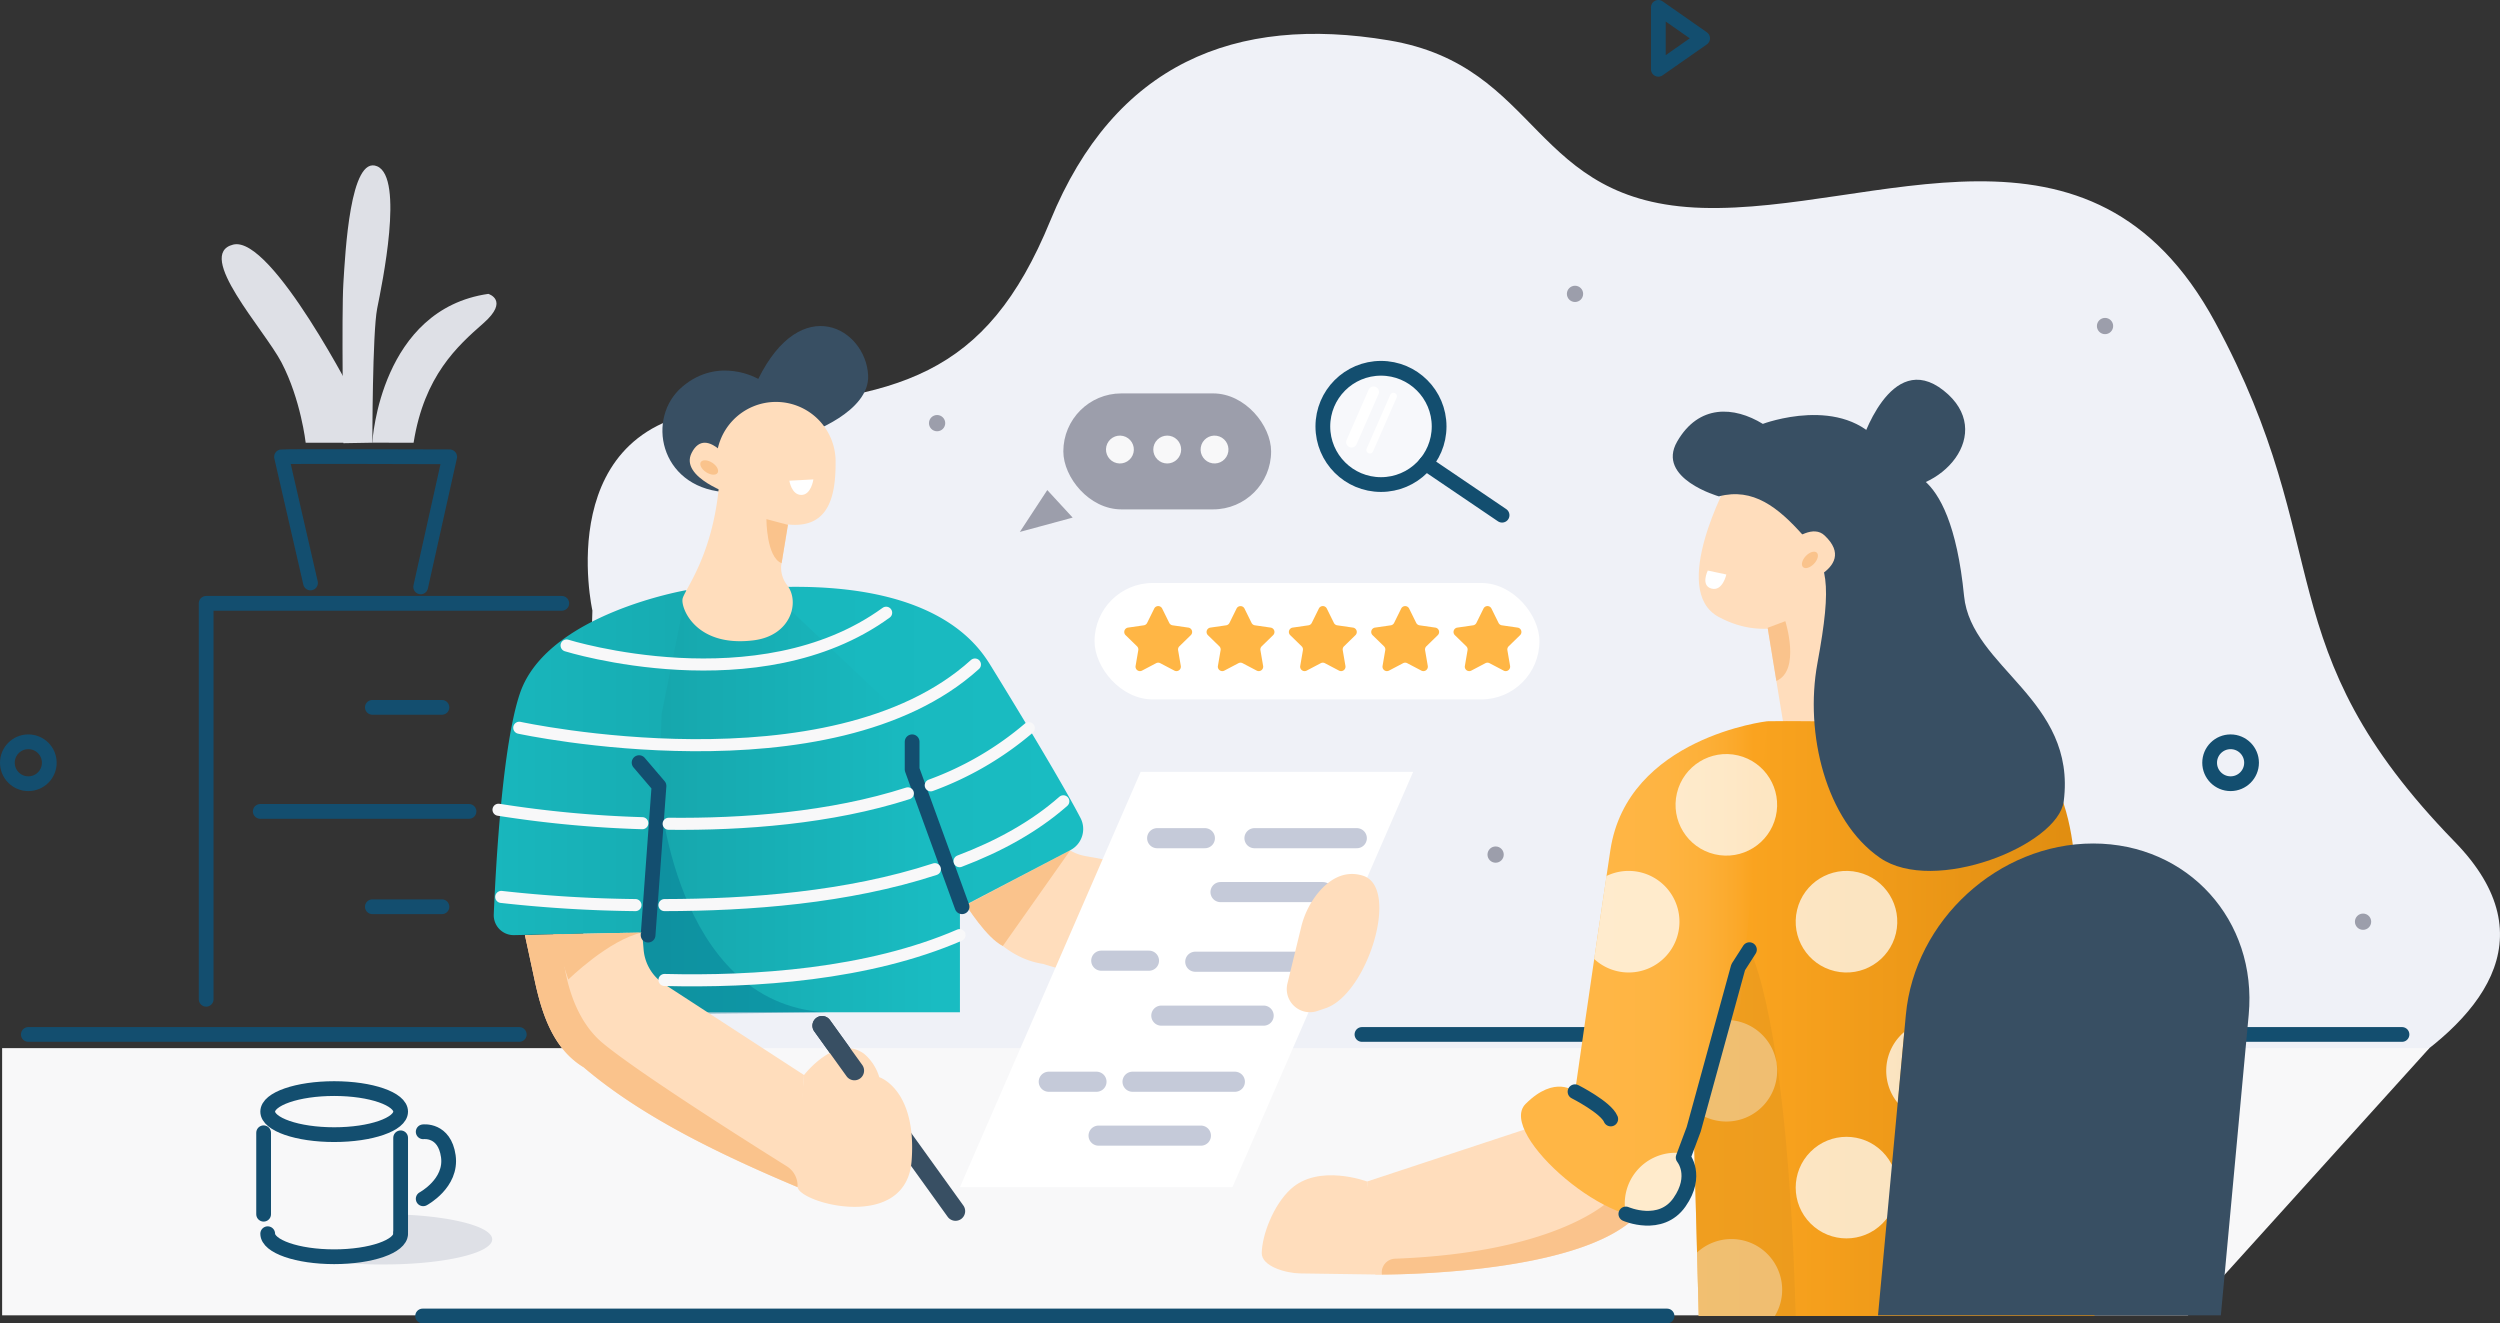 <svg xmlns="http://www.w3.org/2000/svg" xmlns:xlink="http://www.w3.org/1999/xlink" width="717.406" height="379.757" viewBox="0 0 717.406 379.757"><rect x="0" y="0" width="717.406" height="379.757" fill="#333333" stroke="none"/><defs><style>.a{fill:#eff1f7;}.b,.i,.t{fill:#fff;}.b{opacity:0.53;}.c{fill:#ffddbc;}.d{fill:#fac38c;}.e{fill:url(#a);}.f{fill:#00708c;opacity:0.38;}.f,.u{mix-blend-mode:multiply;isolation:isolate;}.g{fill:#f8f8f9;}.h{fill:#dee0e6;}.j{fill:#9c9eab;}.k,.q,.r{fill:none;stroke-linecap:round;stroke-linejoin:round;}.k{stroke:#134e6f;stroke-width:4.232px;}.l{fill:url(#b);}.m{fill:#384f63;}.n{fill:url(#c);}.o{fill:url(#d);}.p{fill:#ffb645;}.q{stroke:#f8f8f9;stroke-width:3.463px;}.r{stroke:#c5cad9;stroke-width:5.772px;}.s{fill:url(#e);}.t{opacity:0.73;}.u{fill:#e3961e;opacity:0.49;}</style><linearGradient id="a" y1="0.5" x2="1" y2="0.5" gradientUnits="objectBoundingBox"><stop offset="0" stop-color="#16a5ab"/><stop offset="0.93" stop-color="#19bcc2"/></linearGradient><linearGradient id="b" y1="0.5" x2="1" y2="0.5" gradientUnits="objectBoundingBox"><stop offset="0" stop-color="#ffa822"/><stop offset="0.958" stop-color="#e08d10"/></linearGradient><linearGradient id="c" y1="0.5" x2="1" y2="0.5" gradientUnits="objectBoundingBox"><stop offset="0" stop-color="#18b7bd"/><stop offset="0.93" stop-color="#19bcc2"/></linearGradient><linearGradient id="d" y1="0.5" x2="1" y2="0.5" gradientUnits="objectBoundingBox"><stop offset="0" stop-color="#18b7bd"/><stop offset="0.93" stop-color="#17acb2"/></linearGradient><linearGradient id="e" y1="0.5" x2="1" y2="0.5" gradientUnits="objectBoundingBox"><stop offset="0.326" stop-color="#ffb645"/><stop offset="0.576" stop-color="#feb442"/><stop offset="0.734" stop-color="#fdb039"/><stop offset="0.867" stop-color="#fba92b"/><stop offset="0.942" stop-color="#faa31f"/></linearGradient></defs><g transform="translate(-360.653 -413.678)"><path class="a" d="M588.005,591.519s-12.318-54.735,37.724-57.785,75.185-8.966,93.673-54.076,53.06-59.161,97.154-51.766,40.4,46.59,89.944,48.068,111.667-32.731,147.163,32.812,14.051,92.906,68.775,149.109-81.347,93.918-81.347,93.918L584.131,727.08Z" transform="translate(-57.356 -2.633)"/><circle class="b" cx="15.809" cy="15.809" r="15.809" transform="translate(741.134 520.235)"/><path class="c" d="M1048.079,679.659l-4.6-28.092,16.47-11.42,18.049,1.8,3.847,35.287S1057.782,689.341,1048.079,679.659Z" transform="translate(-175.574 -57.739)"/><path class="c" d="M722.907,731.388l7.515,17.32c5.815,8.331,12.6,16.091,22.645,17.6,20.266,6.464,44.506,7.941,69.9,7.966l-10.739-30.38-47.085-8.541a13.108,13.108,0,0,1-9.269-6.812L746.79,711.2Z" transform="translate(-93.071 -76.024)"/><path class="d" d="M733.714,757.218s5.94,9.515,10.568,11.734l19.381-27.5Z" transform="translate(-95.853 -83.81)"/><path class="e" d="M699.46,762.966H607.39V647.7l12.479-3.383,27.436,3.383a52.154,52.154,0,0,1,52.154,52.155Z" transform="translate(-63.342 -58.811)"/><path class="f" d="M611.952,716.638s3.98,62.294,47.7,64.941l-42.814.528L602.921,758.7Z" transform="translate(-62.192 -77.424)"/><path class="g" d="M988.5,894.634H361.264V817.959h696.521Z" transform="translate(0 -103.5)"/><path class="h" d="M531.613,889.364c0,3.981-13.905,7.208-31.06,7.208a100.559,100.559,0,0,1-22.394-2.213c-5.366-1.3,5.132,1,19.863-1.41,9.23-1.507,6.488-10.738,7.315-10.708C520.219,882.775,531.613,885.76,531.613,889.364Z" transform="translate(-29.717 -120.043)"/><rect class="i" width="127.67" height="33.416" rx="16.708" transform="translate(674.747 580.971)"/><path class="j" d="M762.391,602.308l-7.873,12.013,15.156-4.111Z" transform="translate(-101.207 -48.001)"/><rect class="j" width="59.624" height="33.278" rx="16.639" transform="translate(665.791 526.572)"/><line class="k" x2="87.551" transform="translate(751.482 710.527)"/><line class="k" x2="87.551" transform="translate(962.386 710.527)"/><line class="k" x2="357.105" transform="translate(481.929 791.319)"/><path class="c" d="M938.565,847.314l-49.87,16.462,2.36,26.7s68.536.862,78.572-21.922S938.565,847.314,938.565,847.314Z" transform="translate(-135.738 -111.049)"/><path class="l" d="M1012.926,751.949c0,2.3,2.915,110.346,2.915,110.346H1129.4l-5.546-119.2s3.328-45.739-26.068-48.87-62.258-2.61-62.258-2.61Z" transform="translate(-167.71 -70.976)"/><path class="m" d="M717.047,863.789h0a2.782,2.782,0,0,1-3.871-.632l-38.29-53.228a2.781,2.781,0,0,1,.632-3.871h0a2.782,2.782,0,0,1,3.871.632l38.29,53.228A2.782,2.782,0,0,1,717.047,863.789Z" transform="translate(-80.579 -100.304)"/><path class="m" d="M643.912,554.1s-11.278-6.656-21.77,2.218-6.609,28.564,11.694,30.228,24.312-16.824,24.312-16.824,17.884-6.1,17.286-16.732C674.682,539.618,656.3,529.049,643.912,554.1Z" transform="translate(-65.661 -31.689)"/><path class="n" d="M659.635,639.788l-3.046.1,35.118,33.16L712.731,731.5l31.083-16.238a6.85,6.85,0,0,0,2.9-9.244c-6.843-13.1-25.187-42.785-26.05-44.169C716.581,655.3,703.953,638.331,659.635,639.788Z" transform="translate(-76.004 -57.624)"/><path class="c" d="M563.276,774.026l2.788,12.943c2.139,9.932,5.392,19.711,14.074,24.987,16.187,13.8,37.968,24.541,61.38,34.388l1.848-32.169-40.115-26.091a13.1,13.1,0,0,1-5.912-9.867l-.424-4.942Z" transform="translate(-51.989 -92)"/><path class="o" d="M606.567,640.967s-39.977,6.783-47.788,29.524c-5.053,14.711-6.964,49.47-7.547,63.538a5.712,5.712,0,0,0,5.829,5.945l40.044-.817,2.3-62.656Z" transform="translate(-48.888 -57.95)"/><path class="c" d="M671.466,585.932c0,9.726-2.2,17.61-11.647,17.61s-22.556-7.884-22.556-17.61a17.109,17.109,0,1,1,34.2,0Z" transform="translate(-71.03 -39.254)"/><path class="c" d="M654.822,606.486l-2.357,14.282a8.182,8.182,0,0,0,1.761,5.578c3.655,4.752,1.115,14.428-9.664,15.775-16.639,2.08-20.937-9.29-20.383-11.925s8.857-12.484,10.529-33.419S654.822,606.486,654.822,606.486Z" transform="translate(-67.651 -44.694)"/><path class="c" d="M670.439,825.674s9.244-12.017,17.287-6.055a13.952,13.952,0,0,1,4.3,6.656s10.815,3.467,9.29,23.988-32.03,12.248-32.723,7.58S670.439,825.674,670.439,825.674Z" transform="translate(-79.062 -103.5)"/><path class="i" d="M809.57,830.367h-78.2L783.225,711.2h78.2Z" transform="translate(-95.248 -76.024)"/><path class="c" d="M640.22,591.462s-8.382-13.133-12.719-4.509C623.929,594.056,639.23,599,639.23,599Z" transform="translate(-68.379 -43.294)"/><path class="m" d="M688.041,823.468h0a2.782,2.782,0,0,1-3.871-.632l-9.284-12.907a2.781,2.781,0,0,1,.632-3.871h0a2.782,2.782,0,0,1,3.871.632l9.284,12.907A2.782,2.782,0,0,1,688.041,823.468Z" transform="translate(-80.579 -100.304)"/><path class="c" d="M1025.306,598.608s-17.013,31.109-2.773,38.825,25.514,0,25.514,0l7.765-2.5-5.454-18.211C1047.985,600.837,1039.776,594.565,1025.306,598.608Z" transform="translate(-168.72 -46.741)"/><path class="m" d="M1020.042,596.32s-18.083-5.126-11.968-15.732c6.193-10.741,16.3-10.139,24.584-5.068,0,0,23.083-8.722,34.19,6.153,3.555,4.761,3.707,7.672,3.707,7.672s15.8-5.366,19.849,35.567c2.039,20.609,32.344,29.677,28.6,58.914-1.614,12.6-37.211,26.936-52.74,16.213s-21.643-35.683-17.946-55.8c4.308-23.434,3.031-28.722-4.117-36.75S1029.84,593.732,1020.042,596.32Z" transform="translate(-166.136 -40.202)"/><path class="c" d="M1048.5,634.628s20.778-5.255,10.168-15.2c-6.051-5.673-19.557,11.5-19.557,11.5Z" transform="translate(-174.45 -52.11)"/><path class="c" d="M878.218,868.869s-13.923-5.242-21.964,2.219c-5.016,4.653-8.161,13.2-8.269,18.268-.082,3.912,7.091,5.831,11,5.887l23.491.335Z" transform="translate(-125.261 -116.142)"/><path class="m" d="M1078.487,578.138s8.367-27.483,23.705-15.385-.543,30.246-17.1,28.22S1078.487,578.138,1078.487,578.138Z" transform="translate(-183.82 -37.029)"/><line class="k" x2="140.878" transform="translate(368.783 710.527)"/><path class="p" d="M805.745,647.86l2.025,4.1a1.273,1.273,0,0,0,.958.7l4.528.657a1.272,1.272,0,0,1,.7,2.17l-3.276,3.194a1.272,1.272,0,0,0-.365,1.126l.773,4.51a1.272,1.272,0,0,1-1.845,1.341l-4.05-2.129a1.269,1.269,0,0,0-1.184,0l-4.05,2.129a1.272,1.272,0,0,1-1.845-1.341l.773-4.51a1.272,1.272,0,0,0-.365-1.126l-3.277-3.194a1.272,1.272,0,0,1,.7-2.17l4.528-.657a1.273,1.273,0,0,0,.958-.7l2.025-4.1A1.272,1.272,0,0,1,805.745,647.86Z" transform="translate(-111.589 -59.541)"/><path class="p" d="M837.554,647.86l2.024,4.1a1.274,1.274,0,0,0,.958.7l4.528.657a1.273,1.273,0,0,1,.705,2.17l-3.277,3.194a1.273,1.273,0,0,0-.366,1.126l.774,4.51a1.273,1.273,0,0,1-1.846,1.341l-4.05-2.129a1.271,1.271,0,0,0-1.185,0l-4.05,2.129a1.273,1.273,0,0,1-1.846-1.341l.774-4.51a1.273,1.273,0,0,0-.366-1.126l-3.276-3.194a1.272,1.272,0,0,1,.706-2.17l4.528-.657a1.274,1.274,0,0,0,.958-.7l2.024-4.1A1.273,1.273,0,0,1,837.554,647.86Z" transform="translate(-119.776 -59.541)"/><path class="p" d="M869.364,647.86l2.025,4.1a1.273,1.273,0,0,0,.958.7l4.528.657a1.272,1.272,0,0,1,.7,2.17l-3.277,3.194a1.273,1.273,0,0,0-.366,1.126l.774,4.51a1.273,1.273,0,0,1-1.846,1.341l-4.05-2.129a1.269,1.269,0,0,0-1.184,0l-4.05,2.129a1.272,1.272,0,0,1-1.846-1.341l.773-4.51a1.272,1.272,0,0,0-.365-1.126l-3.277-3.194a1.272,1.272,0,0,1,.7-2.17l4.528-.657a1.274,1.274,0,0,0,.958-.7l2.025-4.1A1.272,1.272,0,0,1,869.364,647.86Z" transform="translate(-127.962 -59.541)"/><path class="p" d="M901.173,647.86l2.025,4.1a1.274,1.274,0,0,0,.958.7l4.528.657a1.273,1.273,0,0,1,.706,2.17l-3.277,3.194a1.273,1.273,0,0,0-.366,1.126l.773,4.51a1.272,1.272,0,0,1-1.845,1.341l-4.05-2.129a1.269,1.269,0,0,0-1.184,0l-4.05,2.129a1.273,1.273,0,0,1-1.846-1.341l.774-4.51a1.273,1.273,0,0,0-.366-1.126l-3.277-3.194a1.272,1.272,0,0,1,.7-2.17l4.529-.657a1.272,1.272,0,0,0,.957-.7l2.025-4.1A1.272,1.272,0,0,1,901.173,647.86Z" transform="translate(-136.148 -59.541)"/><path class="p" d="M932.983,647.86l2.025,4.1a1.272,1.272,0,0,0,.957.7l4.529.657a1.272,1.272,0,0,1,.7,2.17l-3.277,3.194a1.273,1.273,0,0,0-.366,1.126l.774,4.51a1.273,1.273,0,0,1-1.846,1.341l-4.05-2.129a1.269,1.269,0,0,0-1.184,0l-4.05,2.129a1.272,1.272,0,0,1-1.845-1.341l.773-4.51a1.273,1.273,0,0,0-.366-1.126l-3.276-3.194a1.272,1.272,0,0,1,.7-2.17l4.528-.657a1.274,1.274,0,0,0,.958-.7l2.025-4.1A1.272,1.272,0,0,1,932.983,647.86Z" transform="translate(-144.335 -59.541)"/><circle class="k" cx="16.683" cy="16.683" r="16.683" transform="translate(740.261 519.362)"/><line class="k" x1="21.896" y1="14.845" transform="translate(769.798 546.677)"/><circle class="g" cx="3.998" cy="3.998" r="3.998" transform="translate(677.217 545.652) rotate(-76.717)"/><circle class="g" cx="3.998" cy="3.998" r="3.998" transform="translate(689.949 542.679) rotate(-45)"/><circle class="g" cx="3.998" cy="3.998" r="3.998" transform="translate(704.592 545.985) rotate(-80.783)"/><path class="k" d="M542.151,646.08H440.1V759.7" transform="translate(-20.288 -59.266)"/><line class="k" x2="59.901" transform="translate(435.339 646.52)"/><line class="k" x2="19.967" transform="translate(467.508 616.662)"/><line class="k" x2="19.967" transform="translate(467.508 673.879)"/><path class="k" d="M509.158,626.764l8.32-37.33s-47.421-.169-48.253,0l8.319,36.205" transform="translate(-27.784 -44.668)"/><path class="h" d="M504.326,569.206c0-.971,2.5-38.271,33.279-42.707,0,0,6.1,1.819-1.387,8.4s-17.009,15.082-20.06,34.31Z" transform="translate(-36.818 -28.491)"/><path class="h" d="M501.358,556.426s0-31.615,1.387-38.548,7.765-37.438,0-40.766-9.152,24.682-9.706,33.556,0,45.9,0,45.9Z" transform="translate(-33.85 -15.71)"/><path class="h" d="M484.907,552.617s-24.4-47.976-35.5-45.2,8.95,24.409,13.867,33.833c5.546,10.63,6.933,23.017,6.933,23.017h14.7Z" transform="translate(-21.836 -23.549)"/><ellipse class="k" cx="19.074" cy="6.609" rx="19.074" ry="6.609" transform="translate(437.474 726.061)"/><path class="k" d="M502.032,889.657c0,3.65-8.54,6.61-19.074,6.61s-19.074-2.959-19.074-6.61" transform="translate(-26.41 -121.952)"/><line class="k" y2="23.368" transform="translate(436.304 738.744)"/><line class="k" y2="27.066" transform="translate(475.622 740.187)"/><path class="k" d="M523.965,850.269s6.1-.812,7.21,6.989-7.21,12.239-7.21,12.239" transform="translate(-41.872 -111.809)"/><path class="i" d="M665.457,598.565l6.887-.369s-.6,4.451-3.444,4.451S665.457,598.565,665.457,598.565Z" transform="translate(-78.286 -46.942)"/><path class="i" d="M1020.1,633.408l5.323,1.133s-1.052,4.9-4.258,4.041S1020.1,633.408,1020.1,633.408Z" transform="translate(-169.376 -56.005)"/><path class="d" d="M662.763,615.179l-6.174-1.637s-.018,10.948,4.359,12.636Z" transform="translate(-76.004 -50.892)"/><path class="k" d="M609.971,757.131l3.131-42.812-5.712-6.692" transform="translate(-63.342 -75.105)"/><path class="k" d="M727.222,746.913,712.894,707.52v-7.943" transform="translate(-90.494 -73.034)"/><path class="q" d="M579.375,659.107s55.078,17.181,91.7-9.4" transform="translate(-56.132 -60.199)"/><path class="q" d="M561.086,687.865s89.313,19.383,130.765-18.146" transform="translate(-51.426 -65.349)"/><path class="q" d="M720.092,710.72a91.828,91.828,0,0,0,28.133-16.4" transform="translate(-92.347 -71.682)"/><path class="q" d="M618.812,728.232c21.3.227,46.432-1.589,68.648-8.729" transform="translate(-66.282 -78.162)"/><path class="q" d="M553.076,725.84a325.806,325.806,0,0,0,41.253,3.857" transform="translate(-49.364 -79.793)"/><path class="q" d="M617.194,787.155c25.838.643,58.447-1.514,84.677-12.869" transform="translate(-65.865 -92.261)"/><path class="q" d="M731.216,739.758c11.232-4.252,21.456-9.851,29.784-17.182" transform="translate(-95.21 -78.953)"/><path class="q" d="M617.194,759.108c24.1-.043,52.411-2.084,77.6-10.31" transform="translate(-65.865 -85.701)"/><path class="q" d="M554.14,759.519a383.552,383.552,0,0,0,38.5,2.348" transform="translate(-49.638 -88.46)"/><path class="d" d="M585.607,805.184c-12.254-10.212-11.755-30.977-11.755-30.977l-.284-.231-10.292.23,2.788,12.943c2.139,9.932,5.392,19.711,14.074,24.987,16.187,13.8,37.968,24.541,61.38,34.388h0a6.6,6.6,0,0,0-3.089-5.982C627.981,834,595.817,813.692,585.607,805.184Z" transform="translate(-51.989 -92.181)"/><path class="d" d="M578.545,786.758s11.605-11.4,21.173-13.484l-25.55.521Z" transform="translate(-54.793 -92)"/><line class="r" x2="13.693" transform="translate(692.714 654.206)"/><line class="r" x2="29.364" transform="translate(720.639 654.206)"/><line class="r" x2="29.364" transform="translate(710.896 669.674)"/><line class="r" x2="29.364" transform="translate(703.651 689.657)"/><line class="r" x2="29.364" transform="translate(693.908 705.125)"/><line class="r" x2="29.364" transform="translate(685.648 724.095)"/><line class="r" x2="29.364" transform="translate(675.905 739.562)"/><line class="r" x2="13.693" transform="translate(676.674 689.357)"/><line class="r" x2="13.693" transform="translate(661.609 724.095)"/><path class="c" d="M861.763,766.013a24.713,24.713,0,0,1,4.595-9.587c2.875-3.607,7.316-7.077,13.11-5.294,10.816,3.328,1.387,33.833-10.538,37.993q-1.38.482-2.581.872a6.641,6.641,0,0,1-8.505-7.894Z" transform="translate(-127.747 -86.177)"/><path class="d" d="M1043.482,654.867l5.064-1.9s4.493,14.1-2.567,17.153Z" transform="translate(-175.574 -61.039)"/><path class="d" d="M636,594.426c-.486.749-1.956.659-3.284-.2s-2.01-2.166-1.525-2.916,1.955-.659,3.283.2S636.486,593.677,636,594.426Z" transform="translate(-69.428 -45.039)"/><path class="d" d="M1060.986,626.394c.647.615.287,2.044-.8,3.19s-2.5,1.577-3.147.961-.287-2.044.8-3.19S1060.339,625.778,1060.986,626.394Z" transform="translate(-178.979 -54.127)"/><path class="i" d="M881.54,579.678h0a1.555,1.555,0,0,1-.8-2.042l6.319-14.409a1.555,1.555,0,0,1,2.042-.8h0a1.555,1.555,0,0,1,.8,2.043l-6.318,14.41A1.556,1.556,0,0,1,881.54,579.678Z" transform="translate(-133.658 -37.704)"/><path class="i" d="M889.019,582.057h0a1,1,0,0,1-.513-1.315l6.763-15.422a1,1,0,0,1,1.315-.513h0a1,1,0,0,1,.513,1.315l-6.763,15.421A1,1,0,0,1,889.019,582.057Z" transform="translate(-135.668 -38.328)"/><path class="d" d="M969.124,879.319l-9.051-2.946s-14.433,15.266-61.895,17.035a3.947,3.947,0,0,0-3.764,4.559h0C904.9,897.907,955.834,896.715,969.124,879.319Z" transform="translate(-137.197 -118.533)"/><path class="s" d="M1018.858,691.63s-40.165,4.627-45.051,37c-4.878,32.323-10.144,69.318-10.144,69.318s-5.677-5-14.181,3.5,26.1,38.216,38.669,31.56,6.546-16.176,6.546-16.176l16.435-44.036Z" transform="translate(-151.04 -70.988)"/><path class="t" d="M1000.917,764.048a14.574,14.574,0,0,1-24.466,10.7l3.523-23.815a14.581,14.581,0,0,1,20.943,13.112Z" transform="translate(-158.323 -85.875)"/><circle class="t" cx="14.574" cy="14.574" r="14.574" transform="translate(872.993 689.009) rotate(-76.717)"/><circle class="t" cx="14.574" cy="14.574" r="14.574" transform="translate(838.516 655.472) rotate(-76.717)"/><circle class="t" cx="14.574" cy="14.574" r="14.574" transform="translate(869.915 754.478) rotate(-45)"/><path class="t" d="M1040.616,906.295a14.557,14.557,0,0,0-24.426-10.717c.293,10.884.491,18.224.491,18.224h21.836A14.48,14.48,0,0,0,1040.616,906.295Z" transform="translate(-168.55 -122.483)"/><path class="t" d="M1039.285,821.637a14.576,14.576,0,0,1-22.657,12.129l8.084-26.7A14.574,14.574,0,0,1,1039.285,821.637Z" transform="translate(-168.663 -100.696)"/><path class="t" d="M1002.837,858.382a14.574,14.574,0,0,0-14.265,17.559c3.848,1.182,7.334,1.34,9.9-.018,12.571-6.656,6.546-16.176,6.546-16.176l.418-1.121A14.621,14.621,0,0,0,1002.837,858.382Z" transform="translate(-161.363 -113.903)"/><path class="t" d="M1092.622,832.1a14.575,14.575,0,0,1,1.851-20.412Z" transform="translate(-187.364 -101.885)"/><path class="m" d="M1184.5,874.282h-98.385l7.991-86.213c2.519-27.168,26.584-49.192,53.753-49.192h0c27.168,0,47.151,22.024,44.633,49.192Z" transform="translate(-186.546 -83.148)"/><path class="k" d="M969.038,834.791s8.891,4.5,10.253,7.83" transform="translate(-156.415 -107.832)"/><path class="u" d="M1016.373,885.023l-1.38-51.415,12.7-48.681,3.228-5.03s10.852,17.962,13.272,105.126Z" transform="translate(-168.242 -93.705)"/><path class="k" d="M988.679,855.743s9.991,4.369,15.385-3.346,1.062-12.848,1.062-12.848l3.036-8.134,12.759-46.486,3.228-5.03" transform="translate(-161.47 -93.705)"/><circle class="k" cx="6.014" cy="6.014" r="6.014" transform="translate(994.736 626.544)"/><circle class="k" cx="6.014" cy="6.014" r="6.014" transform="translate(362.769 626.544)"/><path class="k" d="M1001.237,433.564v-17.77l12.708,8.885Z" transform="translate(-164.702)"/><circle class="j" cx="2.333" cy="2.333" r="2.333" transform="translate(787.507 656.581)"/><circle class="j" cx="2.333" cy="2.333" r="2.333" transform="translate(810.29 495.675)"/><circle class="j" cx="2.333" cy="2.333" r="2.333" transform="translate(627.231 532.772)"/><circle class="j" cx="2.333" cy="2.333" r="2.333" transform="translate(1036.427 675.84)"/><circle class="j" cx="2.333" cy="2.333" r="2.333" transform="translate(962.386 504.904)"/></g></svg>